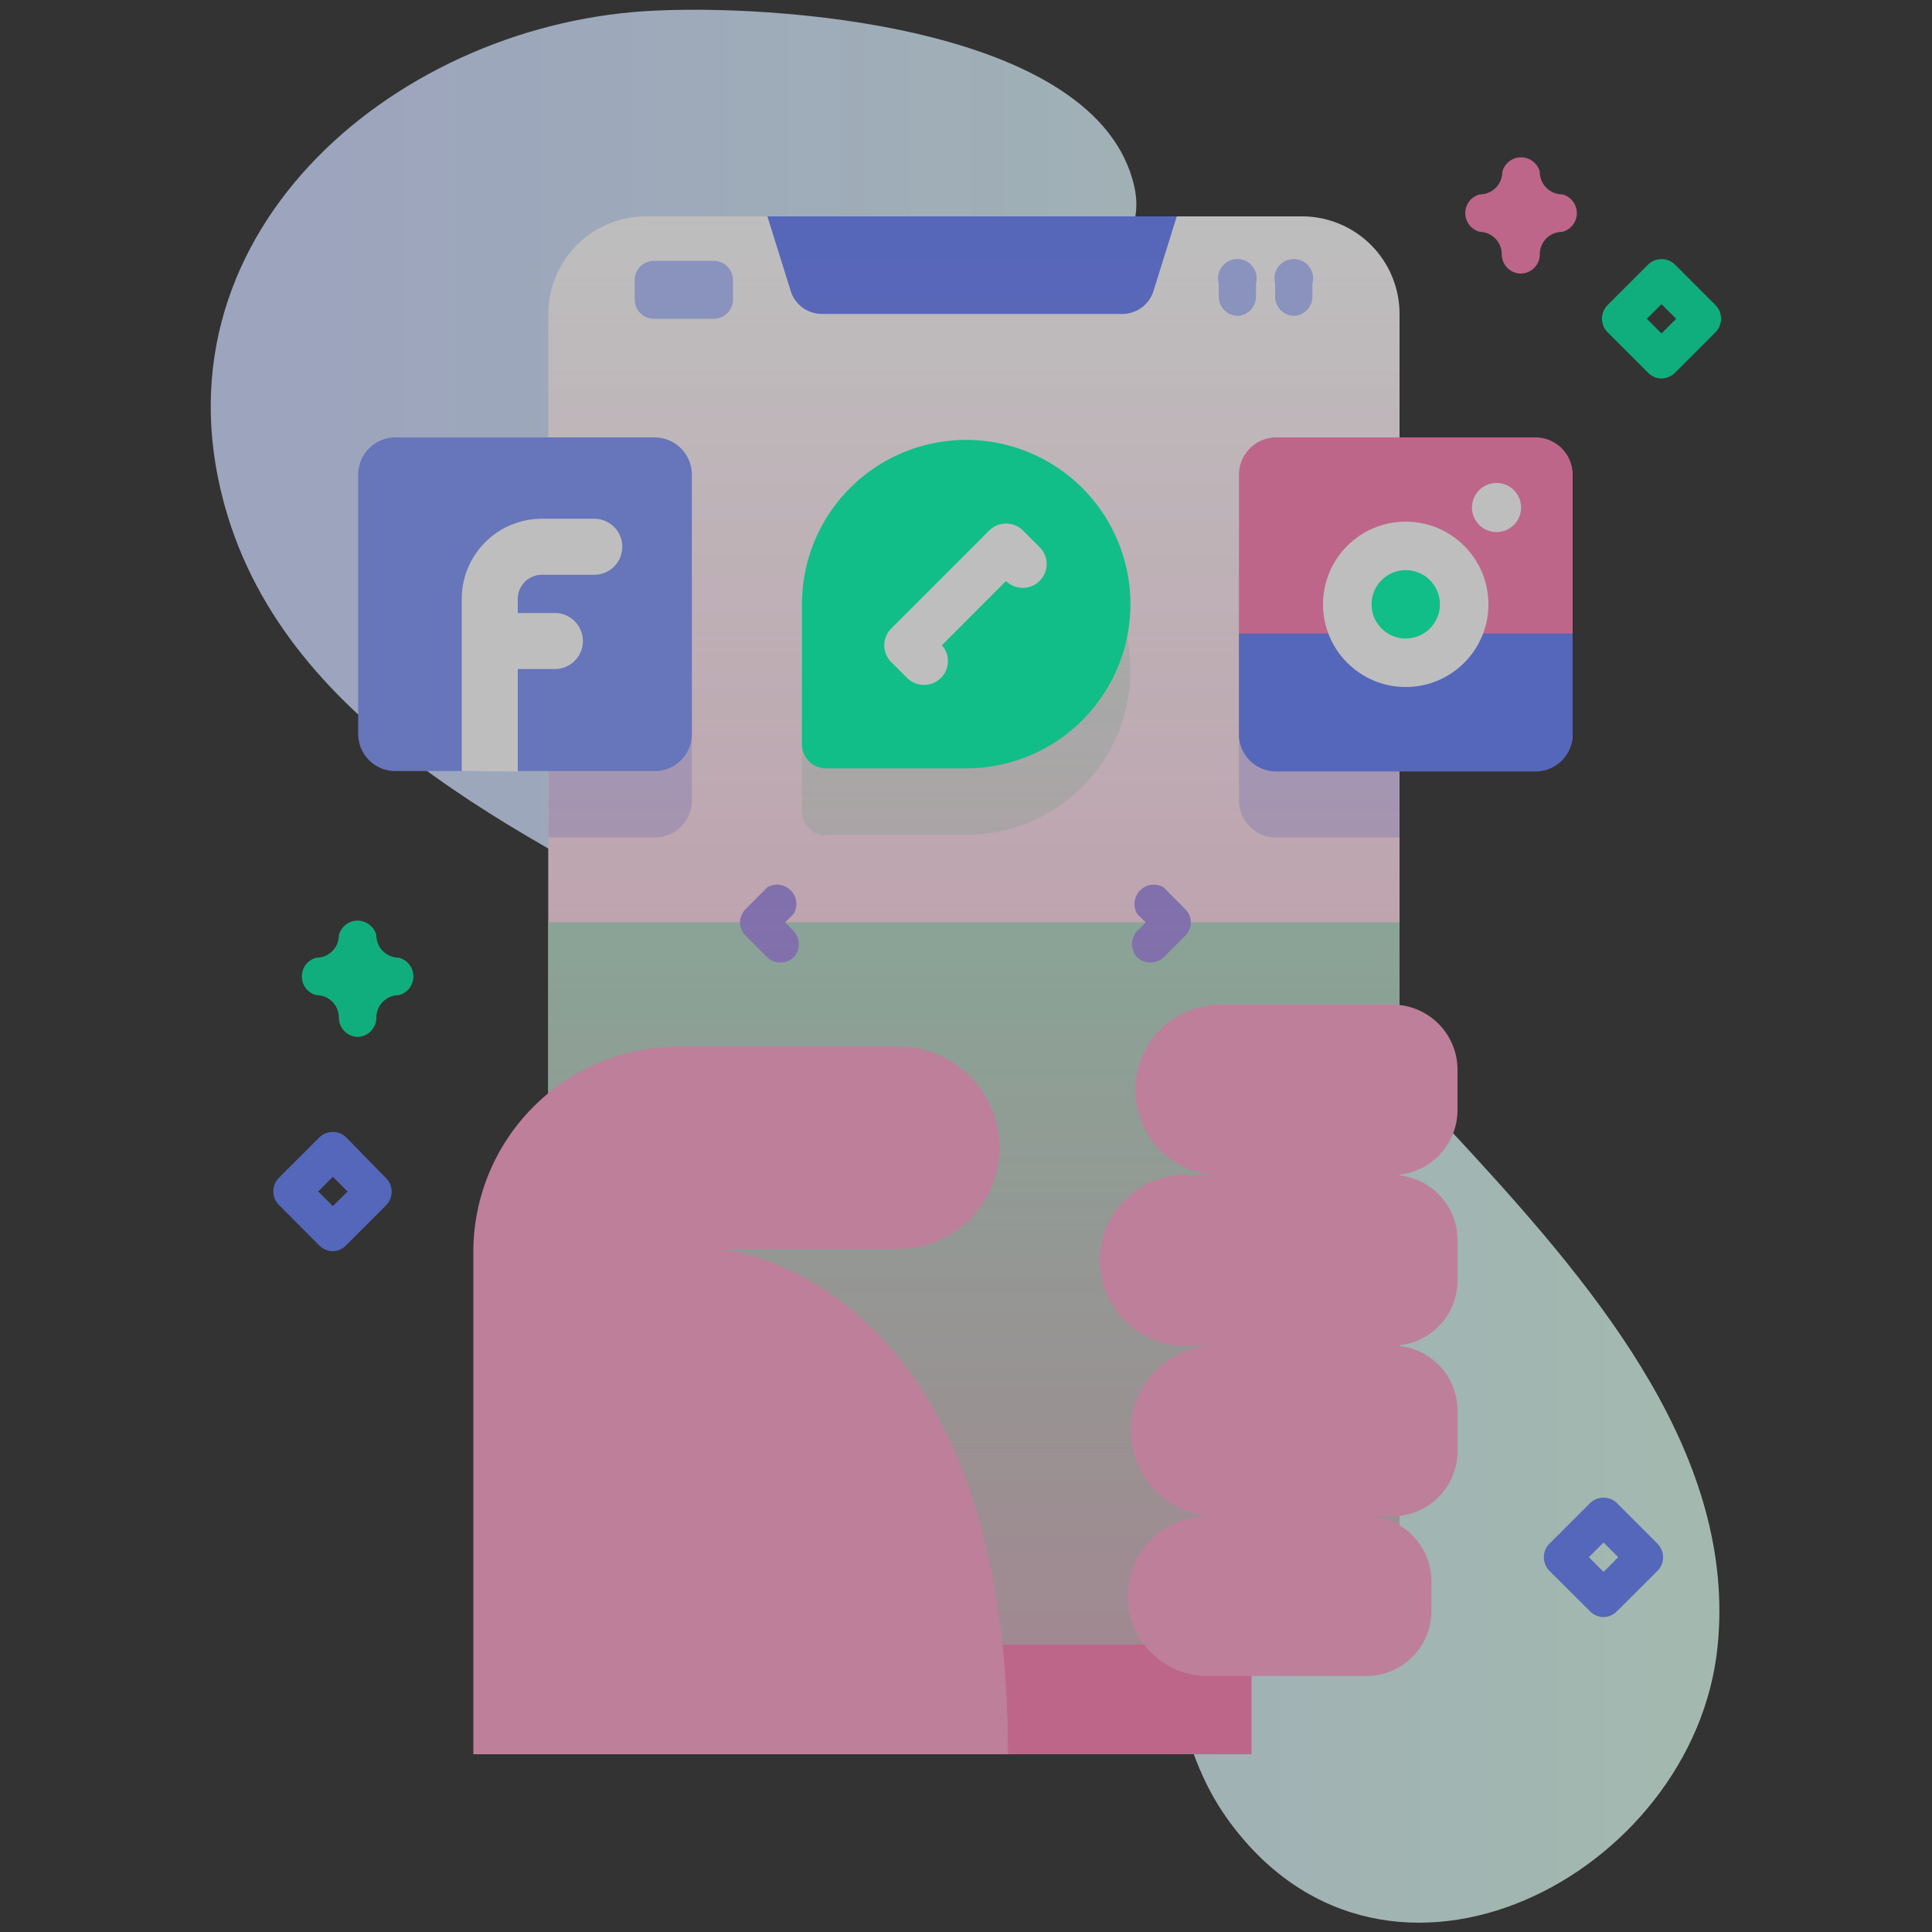 <svg id="Layer_1" data-name="Layer 1" xmlns="http://www.w3.org/2000/svg" xmlns:xlink="http://www.w3.org/1999/xlink" viewBox="0 0 100 100"><rect x="0" y="0" width="100" height="100" fill="#333333" stroke="none"/><defs><style>.cls-1{opacity:0.68;}.cls-2{fill:url(#linear-gradient);}.cls-3{fill:#ff7eb3;}.cls-4{fill:#fff;}.cls-5{fill:#cdd9ff;}.cls-6{fill:#d7f8e9;}.cls-7{fill:#92ffcd;}.cls-8{fill:#6580f9;}.cls-9{fill:#8094f9;}.cls-10{fill:url(#linear-gradient-2);}.cls-11{fill:#ffa3ca;}.cls-12{fill:#b2c0ff;}.cls-13{fill:#02ffae;}.cls-14{fill:#01e7a0;}</style><linearGradient id="linear-gradient" x1="10.91" y1="-369.72" x2="89.03" y2="-369.72" gradientTransform="matrix(1, 0, 0, -1, 0, -319.72)" gradientUnits="userSpaceOnUse"><stop offset="0.05" stop-color="#cdd9ff"/><stop offset="1" stop-color="#d7f8e9"/></linearGradient><linearGradient id="linear-gradient-2" x1="50.41" y1="-330.92" x2="50.41" y2="-404.84" gradientTransform="matrix(1, 0, 0, -1, 0, -319.72)" gradientUnits="userSpaceOnUse"><stop offset="0" stop-color="#ff7eb3" stop-opacity="0"/><stop offset="1" stop-color="#ff7eb3" stop-opacity="0.6"/></linearGradient></defs><g class="cls-1"><path class="cls-2" d="M33.36.58C20.2,1.43,7.41,12.39,11.78,26.69c3.53,11.54,16.38,17,26,22.37,9.27,5.18,19.07,11.65,21.66,22.66,1.79,7.58-.4,16.42,4.26,22.66,8.19,11,24,2.64,25.2-9.14,1-9.77-6.09-18.31-12.73-25.55-6.43-7-13.62-13.8-19.33-21.44-5.29-7.06-8.06-15.85-1-22.85,1.57-1.57,3.45-3.19,2.87-5.75C56.82,1.26,39.8.16,33.36.58Z"/><path class="cls-3" d="M45.42,81.12H64.78V90.8H45.42Z"/><path class="cls-4" d="M72.44,16.26V80.05a5.06,5.06,0,0,1-5.06,5.07H33.44a5.07,5.07,0,0,1-5.06-5.07V16.26a5.06,5.06,0,0,1,5.06-5.06H67.38A5.05,5.05,0,0,1,72.44,16.26Z"/><path class="cls-5" d="M35.81,28V41.42a1.92,1.92,0,0,1-1.93,1.93h-5.5V26.08h5.5A1.92,1.92,0,0,1,35.81,28Z"/><path class="cls-5" d="M72.44,26.08V43.35H66.06a1.92,1.92,0,0,1-1.93-1.93V28a1.92,1.92,0,0,1,1.93-1.93Z"/><path class="cls-6" d="M42.73,43.21H50a8.5,8.5,0,1,0-8.49-8.5V42a1.25,1.25,0,0,0,1.25,1.25Z"/><path class="cls-7" d="M28.38,47.74V80.05a5.07,5.07,0,0,0,5.06,5.07H67.38a5.06,5.06,0,0,0,5.06-5.07V47.74Z"/><path class="cls-8" d="M59.7,15.07l1.21-3.87H39.72l1.21,3.87a1.69,1.69,0,0,0,1.61,1.18H58.09A1.69,1.69,0,0,0,59.7,15.07Z"/><path class="cls-9" d="M61.64,47.74a1,1,0,0,1-.29.69l-1.12,1.12a1,1,0,0,1-1.37,0,1,1,0,0,1,0-1.36l.44-.45-.44-.44a1,1,0,0,1,1.37-1.37l1.12,1.13a1,1,0,0,1,.29.68Z"/><path class="cls-9" d="M38.3,47.74a1,1,0,0,0,.29.69l1.12,1.12a1,1,0,0,0,1.37,0,1,1,0,0,0,0-1.36l-.44-.45.44-.44a1,1,0,0,0-1.37-1.37l-1.12,1.13a1,1,0,0,0-.29.68Z"/><path class="cls-10" d="M72.44,16.26V80.05a5.06,5.06,0,0,1-5.06,5.07H33.44a5.07,5.07,0,0,1-5.06-5.07V16.26a5.06,5.06,0,0,1,5.06-5.06H67.38A5.05,5.05,0,0,1,72.44,16.26Z"/><path class="cls-11" d="M24.5,90.8v-26A10.63,10.63,0,0,1,35.13,54.17H46.26a5.24,5.24,0,1,1,0,10.47h-9S52.17,65.82,52.17,90.8"/><path class="cls-11" d="M72.07,60.82h-8.9a4.41,4.41,0,1,1,0-8.82h8.9a3.37,3.37,0,0,1,3.37,3.37v2.08a3.37,3.37,0,0,1-3.37,3.37Z"/><path class="cls-11" d="M72.07,69.65H61.14a4.42,4.42,0,0,1,0-8.83H72.07a3.37,3.37,0,0,1,3.37,3.38v2.07a3.37,3.37,0,0,1-3.37,3.38Z"/><path class="cls-11" d="M72.07,78.48h-8.9a4.42,4.42,0,1,1,0-8.83h8.9A3.37,3.37,0,0,1,75.44,73V75.1a3.37,3.37,0,0,1-3.37,3.38Z"/><path class="cls-11" d="M70.72,86.75h-8a4.14,4.14,0,1,1,0-8.27h8a3.37,3.37,0,0,1,3.37,3.37v1.52a3.37,3.37,0,0,1-3.37,3.38Z"/><path class="cls-12" d="M36.94,16.5H33.85a1,1,0,0,1-1-1v-1a1,1,0,0,1,1-1h3.09a1,1,0,0,1,1,1v1A1,1,0,0,1,36.94,16.5Z"/><path class="cls-12" d="M64.08,16.35a1,1,0,0,1-1-1v-.68a1,1,0,1,1,1.93,0v.68A1,1,0,0,1,64.08,16.35Z"/><path class="cls-12" d="M67,16.35a1,1,0,0,1-1-1v-.68a1,1,0,1,1,1.93,0v.68A1,1,0,0,1,67,16.35Z"/><path class="cls-9" d="M33.88,39.91H20.47A1.92,1.92,0,0,1,18.54,38V24.57a1.93,1.93,0,0,1,1.93-1.93H33.88a1.93,1.93,0,0,1,1.93,1.93V38A1.92,1.92,0,0,1,33.88,39.91Z"/><path class="cls-4" d="M23.9,39.91V31a4.15,4.15,0,0,1,4.15-4.15h2.71a1.45,1.45,0,0,1,0,2.9H28.05A1.25,1.25,0,0,0,26.8,31v8.93Z"/><path class="cls-4" d="M28.72,31.73H25.48v2.9h3.24a1.45,1.45,0,1,0,0-2.9Z"/><path class="cls-3" d="M79.47,39.91H66.06A1.92,1.92,0,0,1,64.13,38V24.57a1.93,1.93,0,0,1,1.93-1.93H79.47a1.93,1.93,0,0,1,1.93,1.93V38A1.92,1.92,0,0,1,79.47,39.91Z"/><path class="cls-4" d="M78.73,26.22A1.27,1.27,0,1,1,77.46,25,1.27,1.27,0,0,1,78.73,26.22Z"/><path class="cls-8" d="M64.13,32.79V38a1.92,1.92,0,0,0,1.93,1.93H79.47A1.92,1.92,0,0,0,81.4,38V32.79Z"/><circle class="cls-4" cx="72.76" cy="31.28" r="4.28"/><circle class="cls-13" cx="72.76" cy="31.28" r="1.77"/><path class="cls-13" d="M42.73,39.77H50a8.5,8.5,0,1,0-8.49-8.49v7.24a1.25,1.25,0,0,0,1.25,1.25Z"/><path class="cls-4" d="M47.83,35.45a1.24,1.24,0,0,1-.88-.36l-.82-.82a1.23,1.23,0,0,1,0-1.74l5.07-5.07a1.24,1.24,0,0,1,1.75,0l.86.86a1.23,1.23,0,0,1-1.74,1.75L48.75,33.4a1.23,1.23,0,0,1-.92,2.05Z"/><path class="cls-14" d="M18.54,53.67a1,1,0,0,1-1-1,1.16,1.16,0,0,0-1.16-1.16,1,1,0,0,1,0-1.94,1.16,1.16,0,0,0,1.16-1.16,1,1,0,0,1,1.94,0,1.16,1.16,0,0,0,1.16,1.16,1,1,0,0,1,0,1.94,1.16,1.16,0,0,0-1.16,1.16A1,1,0,0,1,18.54,53.67Z"/><path class="cls-3" d="M78.73,14.16a1,1,0,0,1-1-1A1.16,1.16,0,0,0,76.6,12a1,1,0,0,1,0-1.94,1.16,1.16,0,0,0,1.16-1.16,1,1,0,0,1,1.94,0,1.16,1.16,0,0,0,1.16,1.16,1,1,0,0,1,0,1.94A1.16,1.16,0,0,0,79.7,13.2,1,1,0,0,1,78.73,14.16Z"/><path class="cls-14" d="M86,19.59a1,1,0,0,1-.68-.28l-2.13-2.13a1,1,0,0,1,0-1.37l2.13-2.13a1,1,0,0,1,1.36,0l2.13,2.13a1,1,0,0,1,0,1.37l-2.13,2.13A1,1,0,0,1,86,19.59Zm-.76-3.09.76.76.76-.76L86,15.74Z"/><path class="cls-8" d="M83,83.7a1,1,0,0,1-.69-.29l-2.13-2.12a1,1,0,0,1,0-1.37l2.13-2.13a1,1,0,0,1,1.37,0l2.13,2.13a1,1,0,0,1,0,1.37l-2.13,2.12A1,1,0,0,1,83,83.7Zm-.76-3.1.76.76.76-.76L83,79.84Z"/><path class="cls-8" d="M17.23,64.76a1,1,0,0,1-.69-.28l-2.12-2.13a1,1,0,0,1,0-1.37l2.12-2.12a1,1,0,0,1,1.37,0L20,61a1,1,0,0,1,0,1.37l-2.13,2.13A.94.94,0,0,1,17.23,64.76Zm-.76-3.09.76.76.76-.76-.76-.76Z"/></g></svg>